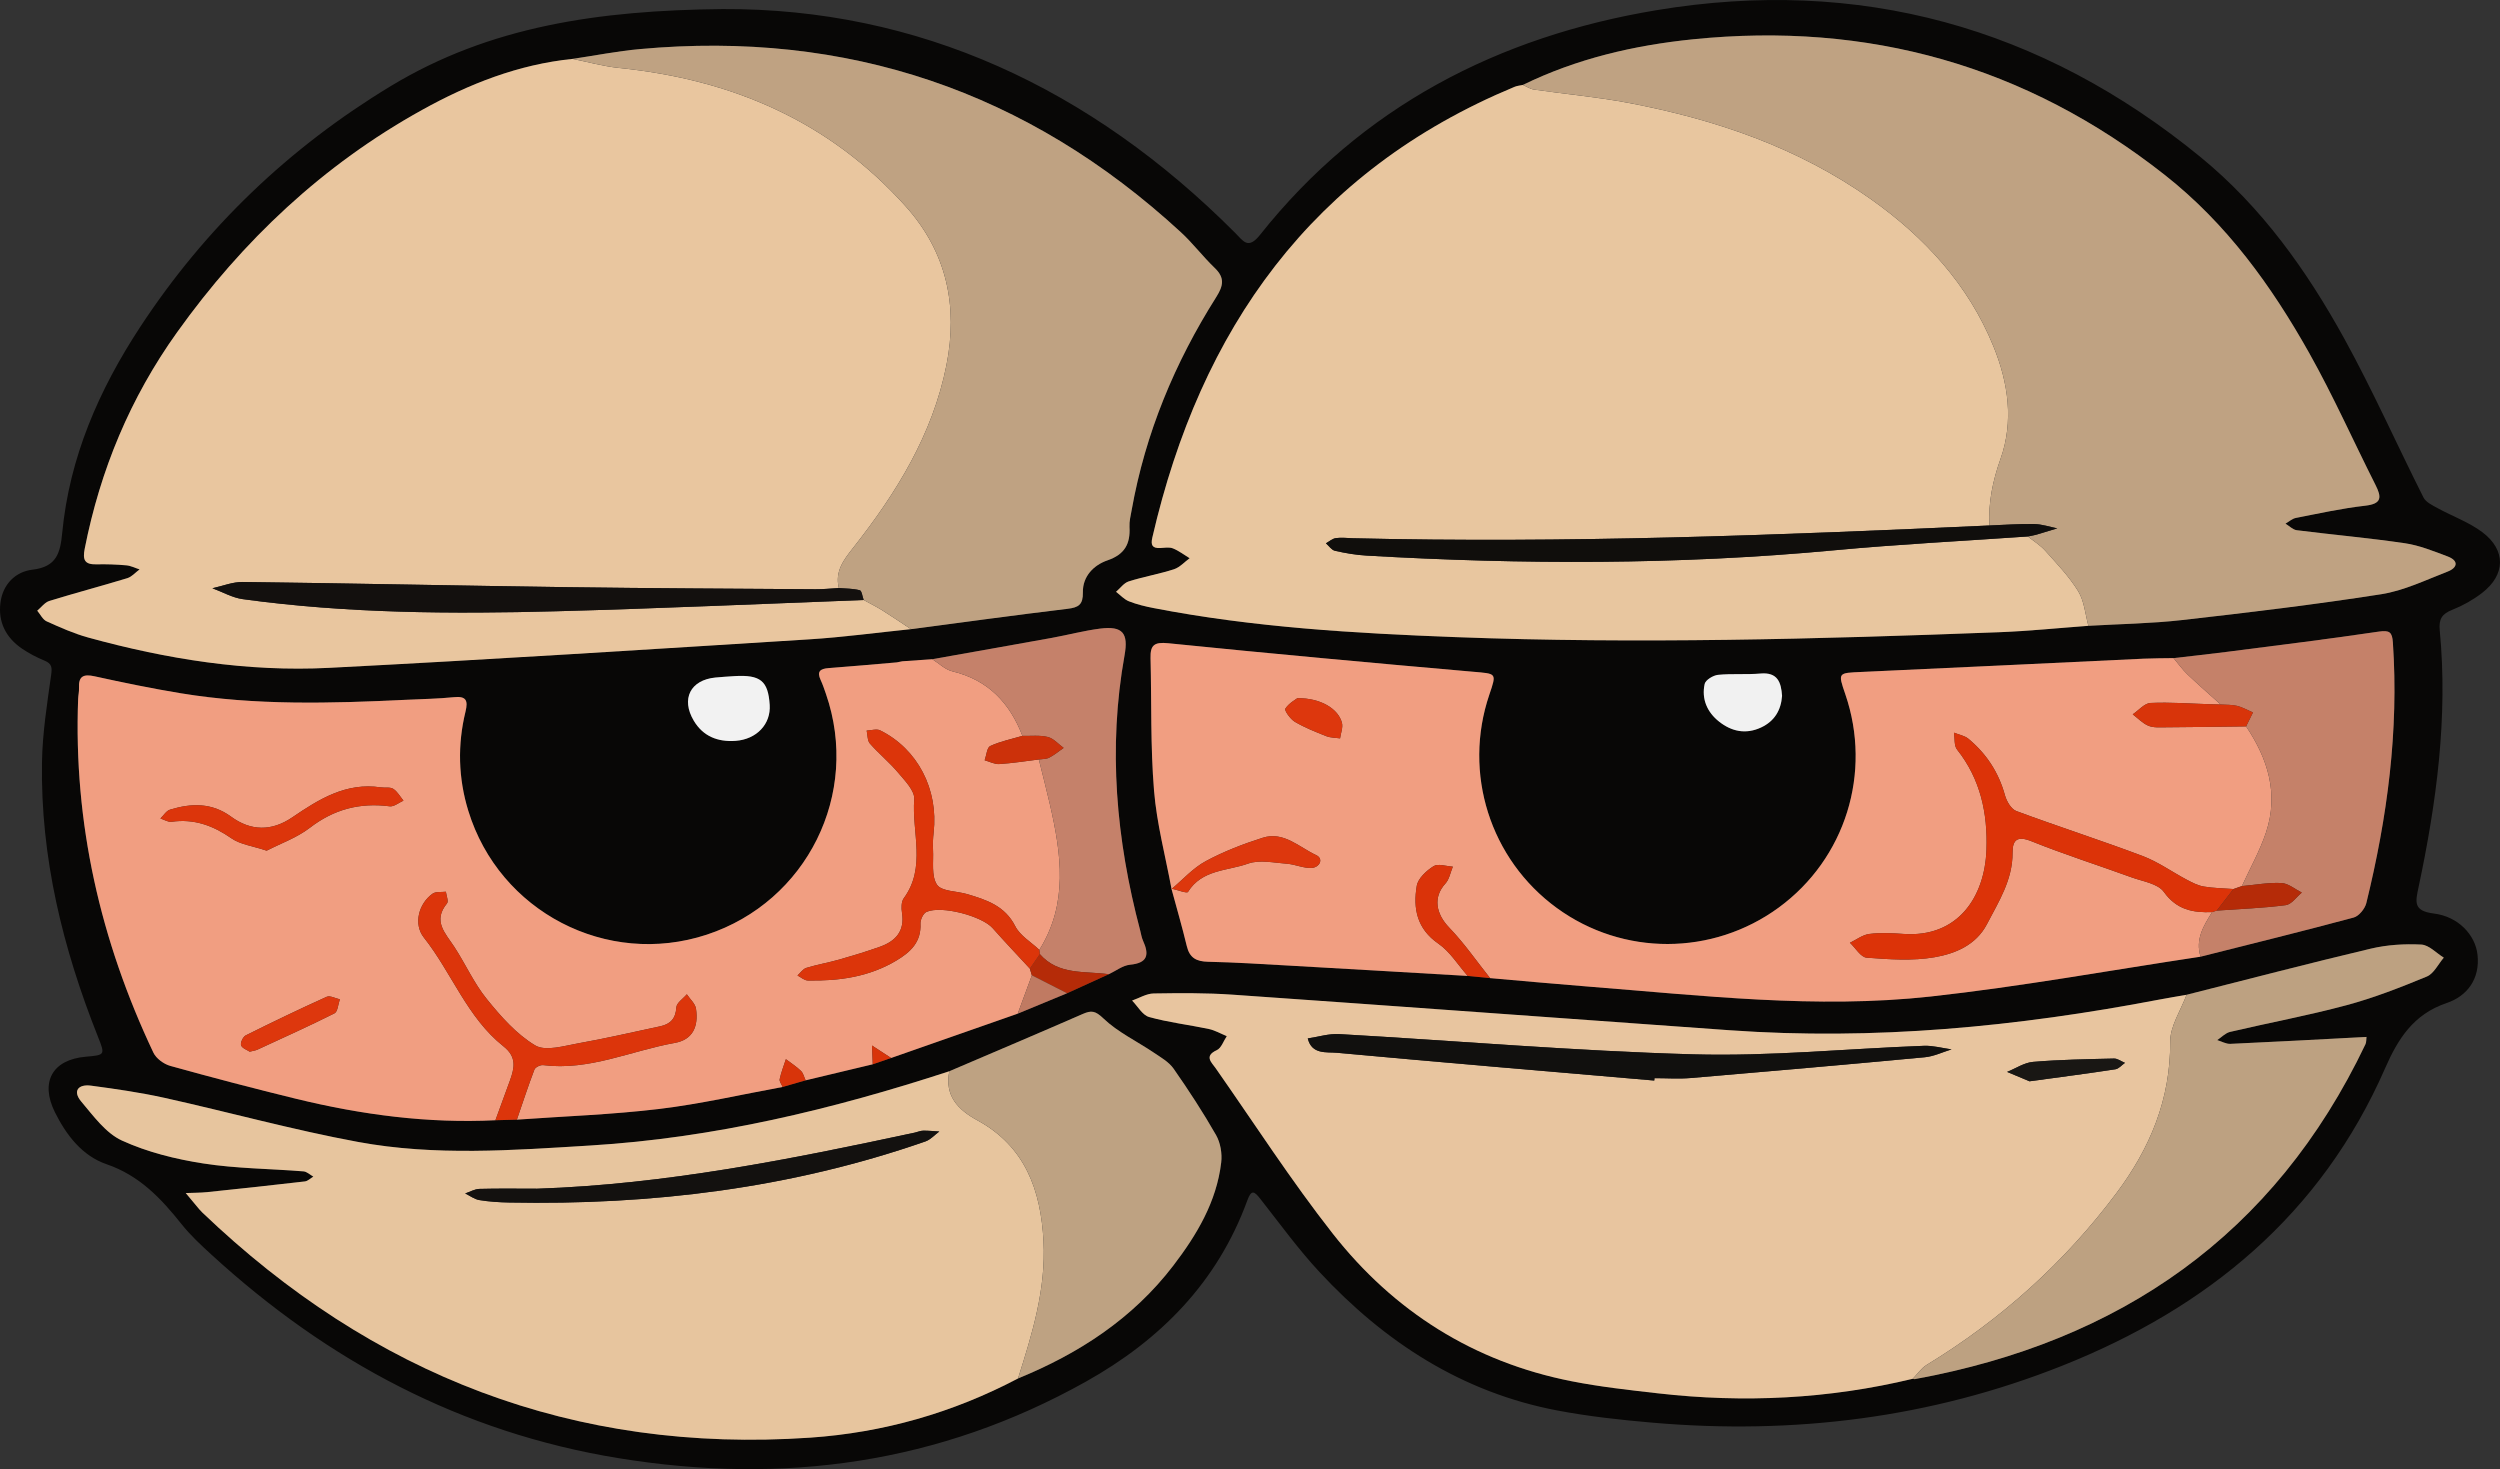<?xml version="1.0" encoding="UTF-8"?><svg xmlns="http://www.w3.org/2000/svg" xmlns:xlink="http://www.w3.org/1999/xlink" height="329.5" preserveAspectRatio="xMidYMid meet" version="1.0" viewBox="0.0 0.0 560.7 329.5" width="560.7" zoomAndPan="magnify"><rect x="0.0" y="0.0" width="560.7" height="329.5" fill="#333333" stroke="none"/><defs><clipPath id="a"><path d="M 0 0 L 560.699 0 L 560.699 329.5 L 0 329.5 Z M 0 0"/></clipPath></defs><g><g clip-path="url(#a)"><path d="M 399.68 156.078 C 399.48 152.977 398.656 150.73 394.852 151.059 C 391.688 151.336 388.469 151.039 385.309 151.355 C 384.215 151.469 382.512 152.512 382.32 153.395 C 381.586 156.766 382.867 159.715 385.555 161.844 C 388.367 164.07 391.539 164.746 394.949 163.172 C 398 161.758 399.449 159.273 399.68 156.078 Z M 164.738 151.637 C 163.305 151.738 161.867 151.812 160.438 151.957 C 154.844 152.516 152.691 156.742 155.598 161.637 C 157.691 165.156 160.996 166.445 164.973 166.16 C 169.707 165.816 172.914 162.41 172.629 158.082 C 172.277 152.699 170.559 151.301 164.738 151.637 Z M 204.301 141.105 C 216.004 139.566 227.699 137.957 239.414 136.547 C 241.914 136.246 242.922 135.613 242.871 132.828 C 242.805 129.266 245.297 126.734 248.387 125.676 C 252.262 124.344 253.531 121.965 253.324 118.191 C 253.254 116.938 253.582 115.652 253.809 114.398 C 256.879 97.188 263.469 81.344 272.777 66.629 C 274.406 64.051 274.719 62.281 272.418 60.078 C 269.773 57.539 267.539 54.562 264.844 52.082 C 230.477 20.438 189.988 6.746 143.473 11.012 C 138.426 11.473 133.426 12.465 128.406 13.211 C 116.27 14.445 105.176 18.824 94.629 24.676 C 72.43 36.984 54.434 53.945 39.715 74.527 C 29.227 89.191 22.48 105.406 19 123.062 C 18.504 125.57 18.973 126.637 21.629 126.57 C 23.863 126.516 26.109 126.598 28.336 126.793 C 29.344 126.883 30.316 127.391 31.305 127.703 C 30.391 128.379 29.57 129.363 28.543 129.676 C 22.742 131.445 16.871 132.988 11.078 134.777 C 10.043 135.098 9.254 136.215 8.352 136.965 C 9.043 137.777 9.574 138.953 10.453 139.352 C 13.496 140.723 16.586 142.105 19.793 142.988 C 37.457 147.852 55.473 150.719 73.793 149.785 C 109.688 147.953 145.559 145.641 181.434 143.398 C 189.074 142.922 196.68 141.883 204.301 141.105 Z M 341.543 19.051 C 340.922 19.188 340.262 19.234 339.68 19.477 C 294.188 38.379 269.234 73.781 258.441 120.578 C 258.055 122.262 258.438 122.996 260.207 122.91 C 261.164 122.863 262.23 122.66 263.062 122.992 C 264.395 123.527 265.57 124.445 266.816 125.199 C 265.645 126.051 264.594 127.254 263.289 127.676 C 259.965 128.746 256.484 129.34 253.156 130.395 C 252.066 130.738 251.246 131.926 250.305 132.727 C 251.262 133.457 252.125 134.438 253.203 134.863 C 254.973 135.562 256.863 136.016 258.738 136.379 C 281.109 140.723 303.793 142.035 326.48 142.895 C 367.105 144.43 407.727 143.344 448.328 141.797 C 455.023 141.543 461.703 140.852 468.387 140.359 C 475.398 139.949 482.449 139.855 489.414 139.066 C 504.32 137.379 519.227 135.594 534.039 133.277 C 539.145 132.48 544.031 130.094 548.93 128.203 C 551.215 127.324 551.492 125.746 548.922 124.785 C 545.805 123.617 542.641 122.32 539.387 121.84 C 531.332 120.652 523.207 119.938 515.125 118.918 C 514.23 118.805 513.43 117.953 512.586 117.445 C 513.359 117.008 514.086 116.324 514.91 116.164 C 520.086 115.156 525.25 114.008 530.477 113.418 C 534.25 112.988 534.156 111.492 532.773 108.754 C 527.809 98.918 523.32 88.816 517.934 79.223 C 509.449 64.102 499.406 50.18 485.555 39.266 C 454.359 14.68 418.992 4.809 379.672 8.816 C 366.461 10.164 353.586 13.156 341.543 19.051 Z M 490.395 223.113 C 488.352 223.473 486.301 223.801 484.262 224.191 C 452.414 230.281 420.352 233.375 387.91 231.062 C 350.758 228.414 313.613 225.676 276.453 223.086 C 270.562 222.676 264.629 222.719 258.719 222.816 C 257.105 222.848 255.512 223.852 253.906 224.406 C 255.168 225.684 256.227 227.68 257.727 228.098 C 262.09 229.316 266.641 229.836 271.09 230.777 C 272.492 231.07 273.793 231.836 275.141 232.387 C 274.41 233.465 273.922 235.059 272.91 235.523 C 269.996 236.859 271.719 238.254 272.629 239.551 C 281.332 251.984 289.57 264.785 298.93 276.703 C 312.609 294.117 330.5 305.438 352.418 309.773 C 358.836 311.043 365.371 311.758 371.879 312.5 C 391.094 314.695 410.148 313.777 428.988 309.234 C 429.145 309.266 429.309 309.34 429.457 309.312 C 475.48 300.879 510.086 277.062 530.523 234.203 C 530.75 233.73 530.684 233.113 530.758 232.566 C 530.133 232.598 529.508 232.625 528.887 232.66 C 519.336 233.16 509.785 233.691 500.23 234.117 C 499.262 234.164 498.266 233.57 497.277 233.273 C 498.234 232.645 499.113 231.68 500.16 231.434 C 508.863 229.391 517.672 227.758 526.297 225.441 C 532.43 223.793 538.402 221.453 544.281 219.02 C 545.867 218.367 546.84 216.238 548.094 214.785 C 546.414 213.754 544.777 211.934 543.051 211.848 C 539.285 211.656 535.371 211.895 531.707 212.766 C 517.895 216.039 504.16 219.637 490.395 223.113 Z M 262.754 199.391 L 262.723 199.293 C 263.883 203.59 265.137 207.863 266.172 212.188 C 266.805 214.844 268.324 215.648 270.941 215.703 C 276.992 215.836 283.043 216.219 289.09 216.562 C 302.453 217.312 315.812 218.105 329.176 218.883 C 330.848 219.047 332.523 219.207 334.195 219.371 C 341.504 220.004 348.805 220.688 356.117 221.262 C 381.723 223.27 407.371 226.32 433.035 223.496 C 453.285 221.27 473.379 217.598 493.543 214.566 C 505 211.676 516.477 208.855 527.887 205.785 C 529.062 205.469 530.406 203.812 530.719 202.547 C 535.426 183.352 538.027 163.926 536.676 144.098 C 536.52 141.785 535.953 141.297 533.512 141.656 C 522.137 143.348 510.715 144.742 499.305 146.215 C 495.371 146.723 491.426 147.141 487.484 147.602 C 485.246 147.641 483.012 147.629 480.777 147.73 C 459.695 148.719 438.613 149.754 417.527 150.703 C 412.199 150.941 412.195 150.824 413.863 155.691 C 419.91 173.32 413.891 192.605 398.93 203.551 C 384.086 214.406 363.996 214.449 349.172 203.652 C 334.184 192.738 328.059 173.398 334.02 155.816 C 335.703 150.855 335.68 151.125 330.246 150.648 C 307.488 148.652 284.734 146.57 262.008 144.266 C 258.84 143.941 257.973 144.715 258.043 147.602 C 258.289 157.504 258.016 167.449 258.824 177.305 C 259.43 184.723 261.395 192.031 262.754 199.391 Z M 228.32 309.16 C 241.988 303.578 254.039 295.742 263.125 283.879 C 268.414 276.965 272.848 269.566 273.891 260.719 C 274.129 258.727 273.727 256.312 272.746 254.59 C 269.824 249.469 266.586 244.512 263.207 239.672 C 262.145 238.156 260.312 237.129 258.715 236.047 C 254.949 233.504 250.695 231.504 247.469 228.414 C 245.645 226.672 244.773 226.566 242.801 227.43 C 232.867 231.773 222.879 235.996 212.906 240.262 C 186.711 248.816 160.098 255.223 132.449 256.91 C 115.027 257.977 97.582 259.305 80.336 256.121 C 65.758 253.43 51.418 249.453 36.93 246.234 C 31.492 245.027 25.953 244.23 20.426 243.492 C 17.57 243.109 16.211 244.676 18.227 247.062 C 20.957 250.293 23.723 254.145 27.355 255.805 C 33.051 258.41 39.395 259.98 45.621 260.945 C 53.016 262.098 60.582 262.113 68.066 262.715 C 68.828 262.773 69.539 263.48 70.273 263.891 C 69.645 264.262 69.047 264.891 68.383 264.969 C 61.086 265.82 53.781 266.609 46.477 267.367 C 44.879 267.531 43.266 267.512 41.66 267.578 C 42.668 268.789 43.672 270 44.684 271.207 C 44.887 271.453 45.109 271.684 45.34 271.906 C 83.496 308.438 128.691 326.059 181.695 322.438 C 198.137 321.312 213.711 316.859 228.32 309.16 Z M 239.328 222.766 C 242.445 221.344 245.559 219.922 248.676 218.504 C 250.266 217.758 251.805 216.527 253.449 216.367 C 257.449 215.984 257.773 214.082 256.355 210.973 C 256.027 210.258 255.922 209.438 255.715 208.664 C 250.336 188.328 248.469 167.777 252.219 146.938 C 253.098 142.031 251.824 140.344 246.758 140.98 C 243.117 141.441 239.547 142.402 235.93 143.059 C 226.988 144.68 218.039 146.254 209.094 147.848 C 206.852 148.004 204.613 148.156 202.379 148.312 C 201.965 148.395 201.551 148.477 201.137 148.559 C 196.039 148.992 190.945 149.461 185.848 149.84 C 183.992 149.977 183.152 150.566 184.055 152.508 C 184.523 153.52 184.883 154.586 185.246 155.641 C 192.996 178.016 180.996 202.23 158.504 209.629 C 136.094 216.996 111.984 204.484 105.031 181.852 C 102.773 174.5 102.59 167.051 104.402 159.602 C 105.016 157.074 104.555 156.078 101.762 156.367 C 98.266 156.723 94.738 156.777 91.227 156.945 C 74.281 157.758 57.336 158.254 40.504 155.48 C 34.047 154.414 27.625 153.09 21.23 151.684 C 18.738 151.133 17.582 151.633 17.719 154.312 C 17.762 155.102 17.555 155.902 17.527 156.699 C 16.465 184.586 22.516 210.973 34.406 236.09 C 35.031 237.406 36.742 238.656 38.191 239.059 C 47.578 241.668 57.008 244.145 66.473 246.453 C 81.133 250.023 95.98 252 111.113 251.246 C 112.719 251.203 114.32 251.16 115.922 251.117 C 126.562 250.355 137.254 249.988 147.836 248.719 C 157.133 247.602 166.305 245.469 175.531 243.785 C 177.246 243.289 178.965 242.793 180.684 242.297 C 185.703 241.098 190.723 239.898 195.742 238.699 C 197.113 238.227 198.484 237.758 199.855 237.285 C 209.32 233.973 218.785 230.656 228.254 227.344 C 231.945 225.816 235.637 224.289 239.328 222.766 Z M 162.051 2.035 C 205.895 1.816 244.578 19.688 276.992 52.203 C 278.883 54.098 279.91 56.062 282.629 52.641 C 305.445 23.902 336.098 8.172 371.535 2.281 C 416.883 -5.258 457.801 5.977 493.539 35.23 C 507.273 46.469 517.359 60.668 525.805 75.996 C 532.188 87.59 537.57 99.738 543.535 111.566 C 544.07 112.633 545.535 113.324 546.695 113.961 C 550.035 115.797 553.75 117.109 556.754 119.371 C 562.102 123.402 561.949 128.934 556.656 133.004 C 554.652 134.543 552.359 135.832 550.012 136.762 C 547.703 137.672 546.941 138.824 547.184 141.359 C 549.055 160.836 546.461 179.98 542.434 198.977 C 541.73 202.301 541.203 204.301 545.855 204.883 C 551.395 205.57 555.152 209.707 555.652 214.086 C 556.277 219.531 553.332 223.414 548.738 224.961 C 541.285 227.473 537.82 232.996 534.941 239.57 C 520.57 272.414 495.078 293.359 462.477 306.32 C 432.977 318.051 402.234 321.809 370.684 319.082 C 363.523 318.465 356.34 317.684 349.285 316.344 C 327.895 312.285 310.535 301.004 295.93 285.281 C 291.152 280.141 287.012 274.406 282.664 268.879 C 281.293 267.133 280.66 266.738 279.738 269.262 C 273.047 287.562 260.289 300.504 243.539 309.879 C 210.664 328.277 175.672 333.066 138.703 327.035 C 103.441 321.281 73.512 305.285 47.43 281.398 C 45.074 279.242 42.699 277.039 40.719 274.551 C 36.113 268.77 31.289 263.645 23.887 261.105 C 18.461 259.246 14.875 254.605 12.312 249.441 C 8.945 242.652 11.762 237.648 19.234 237 C 23.586 236.621 23.602 236.613 21.973 232.523 C 14.098 212.738 9.066 192.336 9.418 170.91 C 9.523 164.402 10.559 157.891 11.465 151.426 C 11.711 149.688 11.645 148.852 9.973 148.16 C 8.211 147.434 6.484 146.535 4.914 145.461 C 1.328 143.004 -0.457 139.52 0.102 135.164 C 0.629 131.004 3.508 128.203 7.289 127.766 C 12.719 127.137 13.523 123.984 13.949 119.547 C 15.57 102.598 22.18 87.457 31.418 73.371 C 46.043 51.074 64.824 33.113 87.66 19.297 C 109.809 5.898 134.23 2.316 162.051 2.035" fill="#080706"/></g><g><path d="M 204.301 141.105 C 196.68 141.883 189.074 142.922 181.434 143.398 C 145.559 145.641 109.688 147.953 73.793 149.785 C 55.473 150.719 37.457 147.852 19.793 142.988 C 16.586 142.105 13.496 140.723 10.453 139.352 C 9.574 138.953 9.043 137.777 8.352 136.965 C 9.254 136.215 10.043 135.098 11.078 134.777 C 16.871 132.988 22.742 131.445 28.543 129.676 C 29.57 129.363 30.391 128.379 31.305 127.703 C 30.316 127.391 29.344 126.883 28.336 126.793 C 26.109 126.598 23.863 126.516 21.629 126.57 C 18.973 126.637 18.504 125.57 19 123.062 C 22.48 105.406 29.227 89.191 39.715 74.527 C 54.434 53.945 72.43 36.984 94.629 24.676 C 105.176 18.824 116.27 14.445 128.406 13.211 C 131.91 13.906 135.387 14.891 138.926 15.254 C 164.117 17.828 185.992 27.156 203.152 46.312 C 212.383 56.613 214.895 68.738 212.258 81.93 C 209.156 97.457 201.027 110.578 191.367 122.836 C 189.262 125.508 187.191 128.145 188.137 131.883 C 186.391 131.98 184.645 132.172 182.902 132.156 C 164.371 132.027 145.84 131.949 127.309 131.691 C 103.031 131.355 78.754 130.832 54.477 130.523 C 52.203 130.492 49.914 131.438 47.633 131.934 C 49.902 132.77 52.109 134.055 54.445 134.375 C 77.789 137.586 101.273 137.723 124.758 137.094 C 147.746 136.48 170.727 135.43 193.707 134.57 C 195.117 135.348 196.566 136.062 197.93 136.914 C 200.086 138.262 202.18 139.703 204.301 141.105" fill="#e9c69f"/></g><g><path d="M 468.387 140.359 C 461.703 140.852 455.023 141.543 448.328 141.797 C 407.727 143.344 367.105 144.43 326.48 142.895 C 303.793 142.035 281.109 140.723 258.738 136.379 C 256.863 136.016 254.973 135.562 253.203 134.863 C 252.125 134.438 251.262 133.457 250.305 132.727 C 251.246 131.926 252.066 130.738 253.156 130.395 C 256.484 129.34 259.965 128.746 263.289 127.676 C 264.594 127.254 265.645 126.051 266.816 125.199 C 265.57 124.445 264.395 123.527 263.062 122.992 C 262.23 122.66 261.164 122.863 260.207 122.91 C 258.438 122.996 258.055 122.262 258.441 120.578 C 269.234 73.781 294.188 38.379 339.68 19.477 C 340.262 19.234 340.922 19.188 341.543 19.051 C 342.383 19.406 343.191 19.969 344.066 20.094 C 351.145 21.117 358.293 21.754 365.309 23.09 C 384.758 26.797 403.242 33.074 419.59 44.66 C 431.688 53.23 441.434 63.82 447.09 77.688 C 450.418 85.844 451.672 94.492 448.672 102.926 C 446.91 107.883 445.93 112.695 446.176 117.855 C 398.617 120.035 351.051 121.875 303.422 120.715 C 302.145 120.684 300.844 120.512 299.598 120.688 C 298.816 120.801 298.113 121.449 297.379 121.855 C 298.051 122.438 298.641 123.359 299.406 123.531 C 301.734 124.059 304.117 124.473 306.5 124.609 C 341.473 126.637 376.414 126.695 411.34 123.422 C 425.801 122.066 440.316 121.336 454.809 120.32 C 456.125 121.379 457.613 122.285 458.719 123.527 C 461.316 126.441 464.082 129.305 466.102 132.605 C 467.461 134.824 467.668 137.75 468.387 140.359" fill="#e8c69f"/></g><g><path d="M 455.176 242.516 C 462.465 241.516 468.461 240.738 474.434 239.82 C 475.207 239.703 475.871 238.875 476.59 238.379 C 475.766 238.039 474.938 237.391 474.121 237.41 C 468.074 237.551 462.016 237.652 455.992 238.156 C 453.996 238.32 452.094 239.625 450.148 240.406 C 452.152 241.246 454.156 242.086 455.176 242.516 Z M 371.016 242.344 C 371.035 242.164 371.055 241.988 371.074 241.809 C 373.793 241.809 376.523 242.008 379.223 241.777 C 396.715 240.293 414.199 238.762 431.68 237.121 C 433.723 236.93 435.691 235.965 437.695 235.355 C 435.621 235.07 433.539 234.477 431.484 234.555 C 414.242 235.195 396.977 236.949 379.77 236.465 C 353.277 235.723 326.824 233.438 300.352 231.926 C 298.027 231.793 295.656 232.555 293.305 232.898 C 294.211 236.582 297.52 235.902 299.906 236.121 C 323.602 238.305 347.312 240.297 371.016 242.344 Z M 428.988 309.234 C 410.148 313.777 391.094 314.695 371.879 312.5 C 365.371 311.758 358.836 311.043 352.418 309.773 C 330.5 305.438 312.609 294.117 298.93 276.703 C 289.57 264.785 281.332 251.984 272.629 239.551 C 271.719 238.254 269.996 236.859 272.91 235.523 C 273.922 235.059 274.41 233.465 275.141 232.387 C 273.793 231.836 272.492 231.07 271.09 230.777 C 266.641 229.836 262.09 229.316 257.727 228.098 C 256.227 227.68 255.168 225.684 253.906 224.406 C 255.512 223.852 257.105 222.848 258.719 222.816 C 264.629 222.719 270.562 222.676 276.453 223.086 C 313.613 225.676 350.758 228.414 387.91 231.062 C 420.352 233.375 452.414 230.281 484.262 224.191 C 486.301 223.801 488.352 223.473 490.395 223.113 C 489.105 226.629 486.703 230.148 486.727 233.652 C 486.824 246.57 482.16 257.602 474.656 267.617 C 462.992 283.184 448.762 295.977 432.129 306.105 C 430.898 306.852 430.023 308.18 428.988 309.234" fill="#e8c59f"/></g><g><path d="M 56 235.871 C 56.793 235.668 57.289 235.617 57.715 235.422 C 63.504 232.746 69.324 230.133 75.02 227.27 C 75.758 226.895 75.836 225.203 76.223 224.125 C 75.227 223.914 74.016 223.227 73.266 223.562 C 67.16 226.316 61.117 229.223 55.121 232.211 C 54.508 232.52 53.867 233.855 54.066 234.43 C 54.297 235.109 55.426 235.48 56 235.871 Z M 59.805 190.789 C 62.938 189.172 66.59 187.891 69.5 185.652 C 74.91 181.484 80.734 179.973 87.406 180.84 C 88.363 180.965 89.461 180.016 90.492 179.562 C 89.742 178.66 89.141 177.531 88.199 176.926 C 87.492 176.469 86.344 176.73 85.402 176.59 C 77.633 175.426 71.547 179.238 65.559 183.312 C 60.918 186.469 56.281 186.422 51.805 183.145 C 47.492 179.984 42.879 180.133 38.133 181.59 C 37.289 181.848 36.691 182.887 35.977 183.566 C 36.816 183.832 37.699 184.422 38.484 184.309 C 43.539 183.59 47.789 185.156 51.922 188.027 C 53.895 189.402 56.602 189.719 59.805 190.789 Z M 175.531 243.785 C 166.305 245.469 157.133 247.602 147.836 248.719 C 137.254 249.988 126.562 250.355 115.922 251.117 C 117.215 247.363 118.445 243.586 119.859 239.879 C 120.059 239.355 121.195 238.809 121.82 238.887 C 132.16 240.188 141.531 235.656 151.348 233.902 C 155.316 233.191 156.699 230.301 156.102 226.254 C 155.934 225.09 154.758 224.078 154.043 222.996 C 153.215 223.977 151.742 224.918 151.688 225.941 C 151.539 228.52 150.297 229.707 148.012 230.191 C 141.93 231.48 135.875 232.906 129.758 233.984 C 126.516 234.555 122.367 235.855 120.039 234.465 C 115.82 231.945 112.309 227.941 109.152 224.031 C 106.289 220.492 104.395 216.191 101.883 212.348 C 99.887 209.289 96.988 206.57 100.258 202.605 C 100.648 202.129 100.113 200.887 100.008 199.996 C 98.996 200.121 97.754 199.914 97.02 200.434 C 93.934 202.613 92.645 207.215 95.062 210.273 C 101.336 218.199 104.777 228.23 112.926 234.68 C 115.914 237.043 115.398 239.477 114.391 242.281 C 113.316 245.277 112.211 248.258 111.113 251.246 C 95.98 252 81.133 250.023 66.473 246.453 C 57.008 244.145 47.578 241.668 38.191 239.059 C 36.742 238.656 35.031 237.406 34.406 236.09 C 22.516 210.973 16.465 184.586 17.527 156.699 C 17.555 155.902 17.762 155.102 17.719 154.312 C 17.582 151.633 18.738 151.133 21.23 151.684 C 27.625 153.09 34.047 154.414 40.504 155.48 C 57.336 158.254 74.281 157.758 91.227 156.945 C 94.738 156.777 98.266 156.723 101.762 156.367 C 104.555 156.078 105.016 157.074 104.402 159.602 C 102.59 167.051 102.773 174.5 105.031 181.852 C 111.984 204.484 136.094 216.996 158.504 209.629 C 180.996 202.23 192.996 178.016 185.246 155.641 C 184.883 154.586 184.523 153.52 184.055 152.508 C 183.152 150.566 183.992 149.977 185.848 149.84 C 190.945 149.461 196.039 148.992 201.137 148.559 C 201.551 148.477 201.965 148.395 202.379 148.312 C 204.613 148.156 206.852 148.004 209.094 147.848 C 210.586 148.781 211.969 150.176 213.598 150.566 C 221.586 152.492 226.465 157.617 229.305 165.039 C 226.883 165.758 224.363 166.266 222.094 167.312 C 221.344 167.66 221.238 169.406 220.84 170.516 C 221.938 170.816 223.051 171.434 224.121 171.363 C 227.09 171.176 230.035 170.699 232.992 170.336 C 233.824 173.703 234.699 177.062 235.477 180.441 C 238.031 191.547 239.633 202.594 233.105 213.039 C 231.258 211.289 228.781 209.859 227.699 207.727 C 225.363 203.137 221.242 201.824 216.941 200.535 C 214.609 199.84 211.184 199.953 210.156 198.426 C 208.844 196.473 209.41 193.23 209.262 190.539 C 209.191 189.27 209.254 187.977 209.398 186.711 C 210.5 177.051 205.816 167.969 197.398 163.805 C 196.594 163.406 195.391 163.82 194.371 163.855 C 194.598 164.844 194.516 166.102 195.105 166.77 C 197.105 169.047 199.496 170.988 201.441 173.309 C 202.945 175.102 205.191 177.363 205.043 179.258 C 204.465 186.652 207.785 194.52 202.695 201.465 C 202.125 202.242 202.129 203.664 202.297 204.723 C 202.957 208.82 200.879 211.082 197.352 212.336 C 194.363 213.398 191.324 214.328 188.273 215.199 C 185.816 215.898 183.285 216.328 180.848 217.074 C 180.078 217.312 179.512 218.195 178.855 218.785 C 179.629 219.176 180.398 219.895 181.18 219.91 C 188.141 220.039 194.879 219.113 201.012 215.449 C 204.199 213.543 206.637 211.301 206.445 207.141 C 206.402 206.262 207.07 204.848 207.789 204.523 C 211.141 203.023 220.23 205.457 222.617 208.152 C 225.348 211.234 228.184 214.219 230.977 217.246 C 231.125 217.746 231.273 218.246 231.426 218.746 C 230.367 221.613 229.309 224.477 228.254 227.344 C 218.785 230.656 209.32 233.973 199.855 237.285 C 198.426 236.352 197 235.422 195.57 234.488 C 195.629 235.891 195.684 237.293 195.742 238.699 C 190.723 239.898 185.703 241.098 180.68 242.297 C 180.344 241.582 180.172 240.695 179.641 240.184 C 178.621 239.195 177.398 238.418 176.258 237.555 C 175.773 239.047 175.191 240.516 174.863 242.039 C 174.754 242.551 175.289 243.199 175.531 243.785" fill="#f19e81"/></g><g><path d="M 290.977 156.586 C 290.57 156.902 289.078 157.699 288.273 158.941 C 288.02 159.336 289.398 161.293 290.41 161.891 C 292.625 163.191 295.055 164.156 297.461 165.109 C 298.406 165.484 299.516 165.449 300.551 165.605 C 300.715 164.426 301.25 163.145 300.969 162.086 C 300.121 158.926 296.148 156.539 290.977 156.586 Z M 329.176 218.883 C 315.812 218.105 302.453 217.312 289.09 216.562 C 283.043 216.219 276.992 215.836 270.941 215.703 C 268.324 215.648 266.805 214.844 266.172 212.188 C 265.137 207.863 263.883 203.59 262.723 199.293 C 264.004 199.574 266.203 200.422 266.434 200.051 C 269.57 194.973 275.305 195.348 279.918 193.691 C 282.496 192.766 285.723 193.512 288.645 193.723 C 290.516 193.859 292.379 194.773 294.203 194.656 C 295.922 194.547 296.988 192.621 295.152 191.766 C 291.367 190 287.895 186.398 283.215 187.887 C 278.832 189.281 274.465 190.961 270.426 193.141 C 267.574 194.68 265.289 197.27 262.754 199.391 C 261.395 192.031 259.43 184.723 258.824 177.305 C 258.016 167.449 258.289 157.504 258.043 147.602 C 257.973 144.715 258.84 143.941 262.008 144.266 C 284.734 146.57 307.488 148.652 330.246 150.648 C 335.68 151.125 335.703 150.855 334.02 155.816 C 328.059 173.398 334.184 192.738 349.172 203.652 C 363.996 214.449 384.086 214.406 398.93 203.551 C 413.891 192.605 419.91 173.32 413.863 155.691 C 412.195 150.824 412.199 150.941 417.527 150.703 C 438.613 149.754 459.695 148.719 480.777 147.73 C 483.012 147.629 485.246 147.641 487.484 147.602 C 488.516 148.824 489.449 150.148 490.602 151.25 C 493.027 153.566 495.566 155.762 498.055 158.008 C 497.266 157.988 496.473 157.973 495.68 157.945 C 491.227 157.812 486.762 157.457 482.32 157.66 C 480.953 157.727 479.656 159.316 478.324 160.211 C 479.48 161.086 480.531 162.219 481.824 162.766 C 482.938 163.234 484.328 163.129 485.598 163.121 C 491.648 163.082 497.699 162.988 503.754 162.914 C 508.648 170.203 511.098 178.051 508.223 186.688 C 506.84 190.844 504.645 194.727 502.816 198.73 C 502.188 198.949 501.555 199.172 500.922 199.391 C 498.699 199.223 496.457 199.199 494.273 198.836 C 492.961 198.613 491.684 197.953 490.484 197.32 C 487.152 195.562 484.023 193.293 480.531 191.98 C 471.16 188.445 461.609 185.391 452.223 181.902 C 451.066 181.477 450.039 179.699 449.668 178.352 C 448.258 173.23 445.508 169.039 441.473 165.691 C 440.609 164.977 439.328 164.77 438.238 164.324 C 438.445 165.605 438.223 167.227 438.926 168.109 C 444.18 174.723 445.801 182.391 445.523 190.535 C 445.156 201.297 439.016 210.32 426.91 209.461 C 424.367 209.277 421.77 209.148 419.254 209.465 C 417.746 209.652 416.352 210.754 414.906 211.445 C 416.152 212.613 417.332 214.691 418.656 214.789 C 423.711 215.168 428.918 215.551 433.855 214.695 C 438.477 213.895 443.168 211.992 445.625 207.281 C 448.27 202.207 451.414 197.32 451.379 191.23 C 451.363 188.395 452.398 187.387 455.605 188.672 C 462.98 191.637 470.574 194.051 478.055 196.77 C 480.582 197.688 483.965 198.172 485.305 200.039 C 488.195 204.062 491.828 204.73 496.129 204.57 C 494.219 207.633 492.312 210.695 493.543 214.566 C 473.379 217.598 453.285 221.27 433.035 223.496 C 407.371 226.32 381.723 223.27 356.117 221.262 C 348.805 220.688 341.504 220.004 334.195 219.371 C 331.168 215.574 328.395 211.535 325.043 208.059 C 321.969 204.875 321.418 201.164 324.172 198.168 C 325.059 197.203 325.305 195.652 325.844 194.371 C 324.375 194.289 322.539 193.625 321.523 194.262 C 319.922 195.266 318.031 197.004 317.75 198.68 C 316.898 203.734 317.762 208.309 322.602 211.648 C 325.215 213.453 327.012 216.434 329.176 218.883" fill="#f19e81"/></g><g><path d="M 120.457 266.602 C 116.141 266.602 111.824 266.531 107.516 266.648 C 106.445 266.68 105.391 267.312 104.328 267.668 C 105.391 268.184 106.406 268.973 107.523 269.156 C 109.719 269.52 111.969 269.656 114.199 269.699 C 146.078 270.316 177.316 266.535 207.555 256 C 208.711 255.598 209.637 254.531 210.668 253.773 C 209.461 253.703 208.254 253.57 207.051 253.586 C 206.426 253.594 205.812 253.883 205.188 254.02 C 177.219 260.023 149.188 265.641 120.457 266.602 Z M 228.32 309.16 C 213.711 316.859 198.137 321.312 181.695 322.438 C 128.691 326.059 83.496 308.438 45.34 271.906 C 45.109 271.684 44.887 271.453 44.684 271.207 C 43.672 270 42.668 268.789 41.66 267.578 C 43.266 267.512 44.879 267.531 46.477 267.367 C 53.781 266.609 61.086 265.82 68.383 264.969 C 69.047 264.891 69.645 264.262 70.273 263.891 C 69.539 263.48 68.828 262.773 68.066 262.715 C 60.582 262.113 53.016 262.098 45.621 260.945 C 39.395 259.98 33.051 258.41 27.355 255.805 C 23.723 254.145 20.957 250.293 18.227 247.062 C 16.211 244.676 17.57 243.109 20.426 243.492 C 25.953 244.23 31.492 245.027 36.93 246.234 C 51.418 249.453 65.758 253.43 80.336 256.121 C 97.582 259.305 115.027 257.977 132.449 256.91 C 160.098 255.223 186.711 248.816 212.906 240.262 C 211.828 245.762 214.816 248.875 219.227 251.277 C 229.953 257.129 233.441 266.992 234.039 278.395 C 234.602 289.102 231.504 299.141 228.32 309.16" fill="#e7c59e"/></g><g><path d="M 446.176 117.855 C 445.93 112.695 446.91 107.883 448.672 102.926 C 451.672 94.492 450.418 85.844 447.09 77.688 C 441.434 63.82 431.688 53.23 419.59 44.66 C 403.242 33.074 384.758 26.797 365.309 23.09 C 358.293 21.754 351.145 21.117 344.066 20.094 C 343.191 19.969 342.383 19.406 341.543 19.051 C 353.586 13.156 366.461 10.164 379.672 8.816 C 418.992 4.809 454.359 14.68 485.555 39.266 C 499.406 50.18 509.449 64.102 517.934 79.223 C 523.32 88.816 527.809 98.918 532.773 108.754 C 534.156 111.492 534.25 112.988 530.477 113.418 C 525.25 114.008 520.086 115.156 514.91 116.164 C 514.086 116.324 513.359 117.008 512.586 117.445 C 513.43 117.953 514.23 118.805 515.125 118.918 C 523.207 119.938 531.332 120.652 539.387 121.84 C 542.641 122.32 545.805 123.617 548.922 124.785 C 551.492 125.746 551.215 127.324 548.93 128.203 C 544.031 130.094 539.145 132.48 534.039 133.277 C 519.227 135.594 504.32 137.379 489.414 139.066 C 482.449 139.855 475.398 139.949 468.387 140.359 C 467.668 137.75 467.461 134.824 466.102 132.605 C 464.082 129.305 461.316 126.441 458.719 123.527 C 457.613 122.285 456.125 121.379 454.809 120.32 C 455.43 120.191 456.062 120.102 456.672 119.93 C 458.254 119.473 459.828 118.98 461.406 118.5 C 459.676 118.156 457.949 117.559 456.211 117.527 C 452.867 117.465 449.52 117.727 446.176 117.855" fill="#bfa282"/></g><g><path d="M 188.137 131.883 C 187.191 128.145 189.262 125.508 191.367 122.836 C 201.027 110.578 209.156 97.457 212.258 81.93 C 214.895 68.738 212.383 56.613 203.152 46.312 C 185.992 27.156 164.117 17.828 138.926 15.254 C 135.387 14.891 131.91 13.906 128.406 13.211 C 133.426 12.465 138.426 11.473 143.473 11.012 C 189.988 6.746 230.477 20.438 264.844 52.082 C 267.539 54.562 269.773 57.539 272.418 60.078 C 274.719 62.281 274.406 64.051 272.777 66.629 C 263.469 81.344 256.879 97.188 253.809 114.398 C 253.582 115.652 253.254 116.938 253.324 118.191 C 253.531 121.965 252.262 124.344 248.387 125.676 C 245.297 126.734 242.805 129.266 242.871 132.828 C 242.922 135.613 241.914 136.246 239.414 136.547 C 227.699 137.957 216.004 139.566 204.301 141.105 C 202.18 139.703 200.086 138.262 197.93 136.914 C 196.566 136.062 195.117 135.348 193.707 134.57 C 193.426 133.809 193.285 132.5 192.836 132.383 C 191.328 131.984 189.711 132.016 188.137 131.883" fill="#bfa282"/></g><g><path d="M 428.988 309.234 C 430.023 308.18 430.898 306.852 432.129 306.105 C 448.762 295.977 462.992 283.184 474.656 267.617 C 482.16 257.602 486.824 246.57 486.727 233.652 C 486.703 230.148 489.105 226.629 490.395 223.113 C 504.16 219.637 517.895 216.039 531.707 212.766 C 535.371 211.895 539.285 211.656 543.051 211.848 C 544.777 211.934 546.414 213.754 548.094 214.785 C 546.84 216.238 545.867 218.367 544.281 219.02 C 538.402 221.453 532.43 223.793 526.297 225.441 C 517.672 227.758 508.863 229.391 500.16 231.434 C 499.113 231.68 498.234 232.645 497.277 233.273 C 498.266 233.57 499.262 234.164 500.23 234.117 C 509.785 233.691 519.336 233.16 528.887 232.66 C 529.508 232.625 530.133 232.598 530.758 232.566 C 530.684 233.113 530.75 233.73 530.523 234.203 C 510.086 277.062 475.48 300.879 429.457 309.312 C 429.309 309.34 429.145 309.266 428.988 309.234" fill="#bda181"/></g><g><path d="M 228.32 309.16 C 231.504 299.141 234.602 289.102 234.039 278.395 C 233.441 266.992 229.953 257.129 219.227 251.277 C 214.816 248.875 211.828 245.762 212.906 240.262 C 222.879 235.996 232.867 231.773 242.801 227.43 C 244.773 226.566 245.645 226.672 247.469 228.414 C 250.695 231.504 254.949 233.504 258.715 236.047 C 260.312 237.129 262.145 238.156 263.207 239.672 C 266.586 244.512 269.824 249.469 272.746 254.59 C 273.727 256.312 274.129 258.727 273.891 260.719 C 272.848 269.566 268.414 276.965 263.125 283.879 C 254.039 295.742 241.988 303.578 228.32 309.16" fill="#bea282"/></g><g><path d="M 502.816 198.73 C 504.645 194.727 506.84 190.844 508.223 186.688 C 511.098 178.051 508.648 170.203 503.754 162.918 C 504.27 161.875 504.781 160.832 505.297 159.789 C 504.109 159.281 502.961 158.617 501.727 158.309 C 500.551 158.016 499.281 158.094 498.055 158.008 C 495.566 155.762 493.027 153.566 490.602 151.25 C 489.449 150.148 488.516 148.824 487.484 147.602 C 491.426 147.141 495.371 146.723 499.305 146.215 C 510.715 144.742 522.137 143.348 533.512 141.656 C 535.953 141.297 536.52 141.785 536.676 144.098 C 538.027 163.926 535.426 183.352 530.719 202.547 C 530.406 203.812 529.062 205.469 527.887 205.785 C 516.477 208.855 505 211.676 493.543 214.566 C 492.312 210.695 494.219 207.633 496.129 204.57 C 496.48 204.457 496.832 204.344 497.184 204.23 C 502.344 203.863 507.527 203.672 512.648 203.008 C 513.949 202.84 515.055 201.168 516.25 200.188 C 514.734 199.434 513.242 198.121 511.695 198.047 C 508.754 197.898 505.777 198.465 502.816 198.73" fill="#c58169"/></g><g><path d="M 229.305 165.039 C 226.465 157.617 221.586 152.492 213.598 150.566 C 211.969 150.176 210.586 148.781 209.094 147.848 C 218.039 146.254 226.988 144.68 235.93 143.059 C 239.547 142.402 243.117 141.441 246.758 140.98 C 251.824 140.344 253.098 142.031 252.219 146.938 C 248.469 167.777 250.336 188.328 255.715 208.664 C 255.922 209.438 256.027 210.258 256.355 210.973 C 257.773 214.082 257.449 215.984 253.449 216.367 C 251.805 216.527 250.266 217.758 248.68 218.5 C 243.309 217.73 237.41 218.777 233.215 213.988 C 233.164 213.672 233.129 213.355 233.105 213.039 C 239.633 202.594 238.031 191.547 235.477 180.441 C 234.699 177.062 233.824 173.703 232.992 170.336 C 233.773 170.215 234.656 170.277 235.32 169.93 C 236.469 169.336 237.48 168.48 238.551 167.738 C 237.379 166.891 236.312 165.617 235.012 165.293 C 233.199 164.84 231.215 165.09 229.305 165.039" fill="#c5816a"/></g><g><path d="M 111.113 251.246 C 112.211 248.258 113.316 245.277 114.391 242.281 C 115.398 239.477 115.914 237.043 112.926 234.68 C 104.777 228.23 101.336 218.199 95.062 210.273 C 92.645 207.215 93.934 202.613 97.02 200.434 C 97.754 199.914 98.996 200.121 100.008 199.996 C 100.113 200.887 100.648 202.129 100.258 202.605 C 96.988 206.57 99.887 209.289 101.883 212.348 C 104.395 216.191 106.289 220.492 109.152 224.031 C 112.309 227.941 115.82 231.945 120.039 234.465 C 122.367 235.855 126.516 234.555 129.758 233.984 C 135.875 232.906 141.93 231.48 148.012 230.191 C 150.297 229.707 151.539 228.52 151.688 225.941 C 151.742 224.918 153.215 223.977 154.043 222.996 C 154.758 224.078 155.934 225.09 156.102 226.254 C 156.699 230.301 155.316 233.191 151.348 233.902 C 141.531 235.656 132.16 240.188 121.82 238.887 C 121.195 238.809 120.059 239.355 119.859 239.879 C 118.445 243.586 117.215 247.363 115.922 251.117 C 114.32 251.16 112.719 251.203 111.113 251.246" fill="#dc350b"/></g><g><path d="M 164.738 151.637 C 170.559 151.301 172.277 152.699 172.629 158.082 C 172.914 162.41 169.707 165.816 164.973 166.16 C 160.996 166.445 157.691 165.156 155.598 161.637 C 152.691 156.742 154.844 152.516 160.438 151.957 C 161.867 151.812 163.305 151.738 164.738 151.637" fill="#f2f2f2"/></g><g><path d="M 399.68 156.078 C 399.449 159.273 398 161.758 394.949 163.172 C 391.539 164.746 388.367 164.07 385.555 161.844 C 382.867 159.715 381.586 156.766 382.32 153.395 C 382.512 152.512 384.215 151.469 385.309 151.355 C 388.469 151.039 391.688 151.336 394.852 151.059 C 398.656 150.73 399.48 152.977 399.68 156.078" fill="#f1f1f1"/></g><g><path d="M 262.754 199.391 C 265.289 197.27 267.574 194.68 270.426 193.141 C 274.465 190.961 278.832 189.281 283.215 187.887 C 287.895 186.398 291.367 190 295.152 191.766 C 296.988 192.621 295.922 194.547 294.203 194.656 C 292.379 194.773 290.516 193.859 288.645 193.723 C 285.723 193.512 282.496 192.766 279.918 193.691 C 275.305 195.348 269.57 194.973 266.434 200.051 C 266.203 200.422 264.004 199.574 262.723 199.293 L 262.754 199.391" fill="#dd370d"/></g><g><path d="M 329.176 218.883 C 327.012 216.434 325.215 213.453 322.602 211.648 C 317.762 208.309 316.898 203.734 317.75 198.68 C 318.031 197.004 319.922 195.266 321.523 194.262 C 322.539 193.625 324.375 194.289 325.844 194.371 C 325.305 195.652 325.059 197.203 324.172 198.168 C 321.418 201.164 321.969 204.875 325.043 208.059 C 328.395 211.535 331.168 215.574 334.195 219.371 C 332.523 219.207 330.848 219.047 329.176 218.883" fill="#da3309"/></g><g><path d="M 233.215 213.988 C 237.41 218.777 243.309 217.73 248.68 218.5 C 245.559 219.922 242.445 221.344 239.324 222.766 C 236.691 221.426 234.059 220.086 231.426 218.746 C 231.273 218.246 231.125 217.746 230.977 217.242 C 231.723 216.156 232.469 215.07 233.215 213.988" fill="#b52b08"/></g><g><path d="M 231.426 218.746 C 234.059 220.086 236.691 221.426 239.324 222.766 C 235.637 224.289 231.945 225.816 228.254 227.344 C 229.309 224.477 230.367 221.613 231.426 218.746" fill="#c07a62"/></g><g><path d="M 175.531 243.785 C 175.289 243.199 174.754 242.551 174.863 242.039 C 175.191 240.516 175.773 239.047 176.258 237.555 C 177.398 238.418 178.621 239.195 179.641 240.184 C 180.172 240.695 180.344 241.582 180.68 242.297 C 178.965 242.793 177.246 243.289 175.531 243.785" fill="#d8340a"/></g><g><path d="M 195.742 238.699 C 195.684 237.293 195.629 235.891 195.57 234.488 C 197 235.422 198.426 236.352 199.855 237.285 C 198.484 237.758 197.113 238.227 195.742 238.699" fill="#d8340a"/></g><g><path d="M 202.379 148.312 C 201.965 148.395 201.551 148.477 201.137 148.559 C 201.551 148.477 201.965 148.395 202.379 148.312" fill="#c07a62"/></g><g><path d="M 188.137 131.883 C 189.711 132.016 191.328 131.984 192.836 132.383 C 193.285 132.5 193.426 133.809 193.707 134.57 C 170.727 135.43 147.746 136.48 124.758 137.094 C 101.273 137.723 77.789 137.586 54.445 134.375 C 52.109 134.055 49.902 132.77 47.633 131.934 C 49.914 131.438 52.203 130.492 54.477 130.523 C 78.754 130.832 103.031 131.355 127.309 131.691 C 145.84 131.949 164.371 132.027 182.902 132.156 C 184.645 132.172 186.391 131.98 188.137 131.883" fill="#13100e"/></g><g><path d="M 446.176 117.855 C 449.52 117.727 452.867 117.465 456.211 117.527 C 457.949 117.559 459.676 118.156 461.406 118.5 C 459.828 118.98 458.254 119.473 456.672 119.93 C 456.062 120.102 455.43 120.191 454.809 120.32 C 440.316 121.336 425.801 122.066 411.34 123.422 C 376.414 126.695 341.473 126.637 306.5 124.609 C 304.117 124.473 301.734 124.059 299.406 123.531 C 298.641 123.359 298.051 122.438 297.379 121.855 C 298.113 121.449 298.816 120.801 299.598 120.688 C 300.844 120.512 302.145 120.684 303.422 120.715 C 351.051 121.875 398.617 120.035 446.176 117.855" fill="#100e0c"/></g><g><path d="M 371.016 242.344 C 347.312 240.297 323.602 238.305 299.906 236.121 C 297.52 235.902 294.211 236.582 293.305 232.898 C 295.656 232.555 298.027 231.793 300.352 231.926 C 326.824 233.438 353.277 235.723 379.77 236.465 C 396.977 236.949 414.242 235.195 431.484 234.555 C 433.539 234.477 435.621 235.07 437.695 235.355 C 435.691 235.965 433.723 236.93 431.68 237.121 C 414.199 238.762 396.715 240.293 379.223 241.777 C 376.523 242.008 373.793 241.809 371.074 241.809 C 371.055 241.988 371.035 242.164 371.016 242.344" fill="#11100e"/></g><g><path d="M 455.176 242.516 C 454.156 242.086 452.152 241.246 450.148 240.406 C 452.094 239.625 453.996 238.32 455.992 238.156 C 462.016 237.652 468.074 237.551 474.121 237.41 C 474.938 237.391 475.766 238.039 476.59 238.379 C 475.871 238.875 475.207 239.703 474.434 239.82 C 468.461 240.738 462.465 241.516 455.176 242.516" fill="#191714"/></g><g><path d="M 233.215 213.988 C 232.469 215.07 231.723 216.156 230.977 217.242 C 228.184 214.219 225.348 211.234 222.617 208.152 C 220.23 205.457 211.141 203.023 207.789 204.523 C 207.07 204.848 206.402 206.262 206.445 207.141 C 206.637 211.301 204.199 213.543 201.012 215.449 C 194.879 219.113 188.141 220.039 181.18 219.91 C 180.398 219.895 179.629 219.176 178.855 218.785 C 179.512 218.195 180.078 217.312 180.848 217.074 C 183.285 216.328 185.816 215.898 188.273 215.199 C 191.324 214.328 194.363 213.398 197.352 212.336 C 200.879 211.082 202.957 208.82 202.297 204.723 C 202.129 203.664 202.125 202.242 202.695 201.465 C 207.785 194.52 204.465 186.652 205.043 179.258 C 205.191 177.363 202.945 175.102 201.441 173.309 C 199.496 170.988 197.105 169.047 195.105 166.77 C 194.516 166.102 194.598 164.844 194.371 163.855 C 195.391 163.82 196.594 163.406 197.398 163.805 C 205.816 167.969 210.5 177.051 209.398 186.711 C 209.254 187.977 209.191 189.27 209.262 190.539 C 209.41 193.23 208.844 196.473 210.156 198.426 C 211.184 199.953 214.609 199.84 216.941 200.535 C 221.242 201.824 225.363 203.137 227.699 207.727 C 228.781 209.859 231.258 211.289 233.105 213.039 C 233.129 213.355 233.164 213.672 233.215 213.988" fill="#dc350a"/></g><g><path d="M 59.805 190.789 C 56.602 189.719 53.895 189.402 51.922 188.027 C 47.789 185.156 43.539 183.59 38.484 184.309 C 37.699 184.422 36.816 183.832 35.977 183.566 C 36.691 182.887 37.289 181.848 38.133 181.59 C 42.879 180.133 47.492 179.984 51.805 183.145 C 56.281 186.422 60.918 186.469 65.559 183.312 C 71.547 179.238 77.633 175.426 85.402 176.59 C 86.344 176.73 87.492 176.469 88.199 176.926 C 89.141 177.531 89.742 178.66 90.492 179.562 C 89.461 180.016 88.363 180.965 87.406 180.84 C 80.734 179.973 74.91 181.484 69.5 185.652 C 66.59 187.891 62.938 189.172 59.805 190.789" fill="#dc350b"/></g><g><path d="M 56 235.871 C 55.426 235.48 54.297 235.109 54.066 234.43 C 53.867 233.855 54.508 232.52 55.121 232.211 C 61.117 229.223 67.16 226.316 73.266 223.562 C 74.016 223.227 75.227 223.914 76.223 224.125 C 75.836 225.203 75.758 226.895 75.02 227.27 C 69.324 230.133 63.504 232.746 57.715 235.422 C 57.289 235.617 56.793 235.668 56 235.871" fill="#dd370d"/></g><g><path d="M 229.305 165.039 C 231.215 165.09 233.199 164.84 235.012 165.293 C 236.312 165.617 237.379 166.891 238.551 167.738 C 237.48 168.48 236.469 169.336 235.32 169.93 C 234.656 170.277 233.773 170.215 232.992 170.336 C 230.035 170.699 227.09 171.176 224.121 171.363 C 223.051 171.434 221.938 170.816 220.84 170.516 C 221.238 169.406 221.344 167.66 222.094 167.312 C 224.363 166.266 226.883 165.758 229.305 165.039" fill="#cc310a"/></g><g><path d="M 497.184 204.23 C 496.832 204.344 496.48 204.457 496.129 204.57 C 491.828 204.73 488.195 204.062 485.305 200.039 C 483.965 198.172 480.582 197.688 478.055 196.77 C 470.574 194.051 462.98 191.637 455.605 188.672 C 452.398 187.387 451.363 188.395 451.379 191.23 C 451.414 197.32 448.27 202.207 445.625 207.281 C 443.168 211.992 438.477 213.895 433.855 214.695 C 428.918 215.551 423.711 215.168 418.656 214.789 C 417.332 214.691 416.152 212.613 414.906 211.445 C 416.352 210.754 417.746 209.652 419.254 209.465 C 421.77 209.148 424.367 209.277 426.91 209.461 C 439.016 210.32 445.156 201.297 445.523 190.535 C 445.801 182.391 444.18 174.723 438.926 168.109 C 438.223 167.227 438.445 165.605 438.238 164.324 C 439.328 164.77 440.609 164.977 441.473 165.691 C 445.508 169.039 448.258 173.23 449.668 178.352 C 450.039 179.699 451.066 181.477 452.223 181.902 C 461.609 185.391 471.16 188.445 480.531 191.98 C 484.023 193.293 487.152 195.562 490.484 197.32 C 491.684 197.953 492.961 198.613 494.273 198.836 C 496.457 199.199 498.699 199.223 500.922 199.391 C 499.676 201 498.43 202.613 497.184 204.23" fill="#dc3308"/></g><g><path d="M 498.055 158.008 C 499.281 158.094 500.551 158.016 501.727 158.309 C 502.961 158.617 504.109 159.281 505.297 159.789 C 504.781 160.832 504.27 161.875 503.754 162.918 C 497.699 162.988 491.648 163.082 485.598 163.121 C 484.328 163.129 482.938 163.234 481.824 162.766 C 480.531 162.219 479.48 161.086 478.324 160.211 C 479.656 159.316 480.953 157.727 482.32 157.66 C 486.762 157.457 491.227 157.812 495.68 157.945 C 496.473 157.973 497.266 157.988 498.055 158.008" fill="#d8340a"/></g><g><path d="M 497.184 204.23 C 498.43 202.613 499.676 201 500.922 199.391 C 501.555 199.172 502.188 198.949 502.816 198.73 C 505.777 198.465 508.754 197.898 511.695 198.047 C 513.242 198.121 514.734 199.434 516.25 200.188 C 515.055 201.168 513.949 202.84 512.648 203.008 C 507.527 203.672 502.344 203.863 497.184 204.23" fill="#b52b08"/></g><g><path d="M 290.977 156.586 C 296.148 156.539 300.121 158.926 300.969 162.086 C 301.25 163.145 300.715 164.426 300.551 165.605 C 299.516 165.449 298.406 165.484 297.461 165.109 C 295.055 164.156 292.625 163.191 290.41 161.891 C 289.398 161.293 288.02 159.336 288.273 158.941 C 289.078 157.699 290.57 156.902 290.977 156.586" fill="#dd370d"/></g><g><path d="M 120.457 266.602 C 149.188 265.641 177.219 260.023 205.188 254.02 C 205.812 253.883 206.426 253.594 207.051 253.586 C 208.254 253.57 209.461 253.703 210.668 253.773 C 209.637 254.531 208.711 255.598 207.555 256 C 177.316 266.535 146.078 270.316 114.199 269.699 C 111.969 269.656 109.719 269.52 107.523 269.156 C 106.406 268.973 105.391 268.184 104.328 267.668 C 105.391 267.312 106.445 266.68 107.516 266.648 C 111.824 266.531 116.141 266.602 120.457 266.602" fill="#13110f"/></g></g></svg>